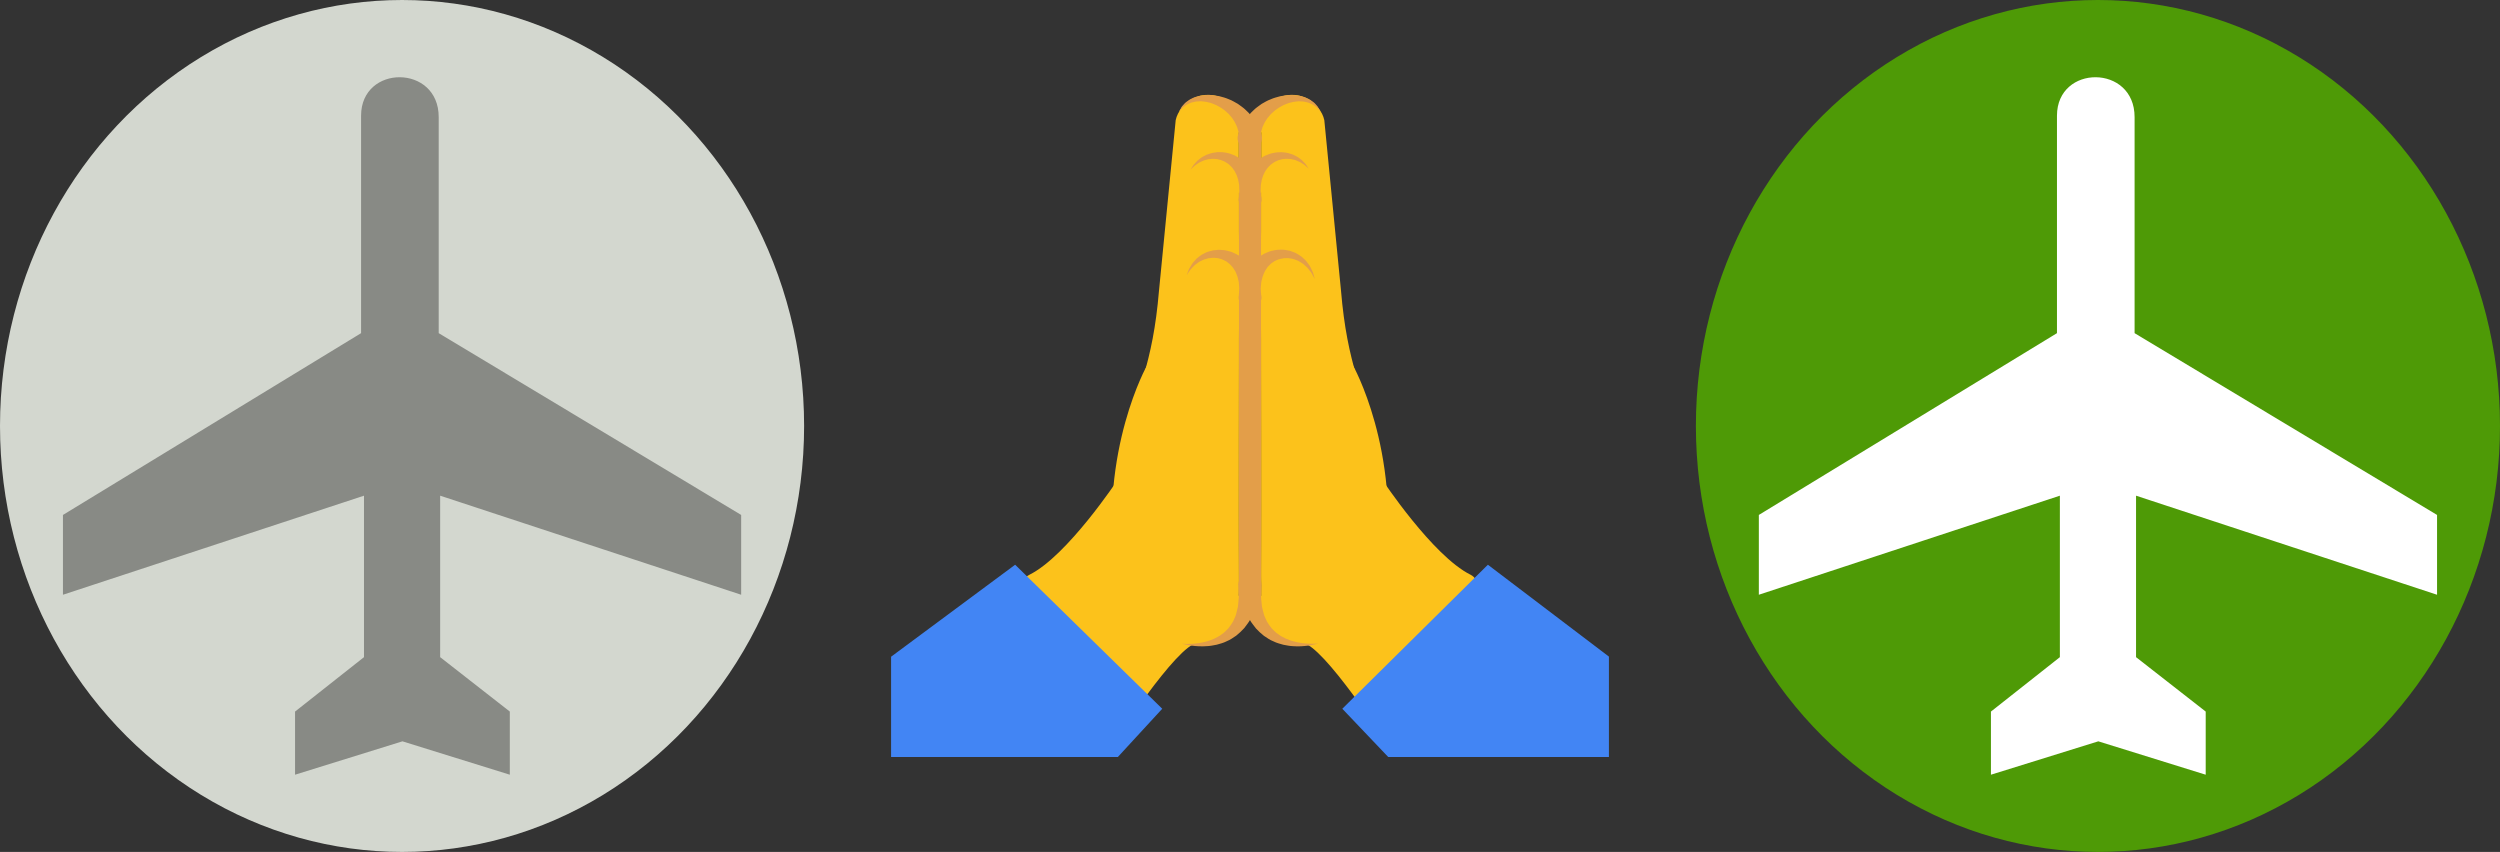 <?xml version="1.0" encoding="UTF-8" standalone="no"?>
<svg
   xmlns:dc="http://purl.org/dc/elements/1.1/"
   xmlns:cc="http://creativecommons.org/ns#"
   xmlns:rdf="http://www.w3.org/1999/02/22-rdf-syntax-ns#"
   xmlns:svg="http://www.w3.org/2000/svg"
   xmlns="http://www.w3.org/2000/svg"
   xmlns:xlink="http://www.w3.org/1999/xlink"
   xmlns:sodipodi="http://sodipodi.sourceforge.net/DTD/sodipodi-0.dtd"
   xmlns:inkscape="http://www.inkscape.org/namespaces/inkscape"
   id="svg1960"
   sodipodi:docname="mode-avion-switch-onoff.svg"
   inkscape:export-filename="/home/joanna/gfx/vector/aiga/aiga_air_transportation_.png"
   viewBox="0 0 1651.22 562.695"
   sodipodi:version="0.32"
   inkscape:export-xdpi="38.97765"
   inkscape:output_extension="org.inkscape.output.svg.inkscape"
   inkscape:export-ydpi="38.97765"
   inkscape:version="1.0.2 (e86c870879, 2021-01-15)"
   version="1.1"
   width="1651.22"
   height="562.695">
  <rect x="0" y="0" width="1651.22" height="562.695" fill="#333333" stroke="none"/>
  <title
     id="title745">Please active airplane mode</title>
  <defs
     id="defs8">
    <rect
       x="703.866"
       y="80.901"
       width="428.124"
       height="499.892"
       id="rect57" />
    <path
       id="SVGID_5_"
       d="m 40.43,74.38 c 0,0 -9,14.75 -15.75,18.38 -6.75,3.63 14.75,32.88 14.75,32.88 0,0 11.58,-19.44 15.21,-19.69" />
    <path
       id="SVGID_7_"
       d="m 87.57,74.38 c 0,0 9,14.75 15.75,18.38 6.75,3.63 -14.75,32.88 -14.75,32.88 0,0 -11.58,-19.44 -15.21,-19.69" />
  </defs>
  <sodipodi:namedview
     id="base"
     bordercolor="#666666"
     inkscape:pageshadow="2"
     inkscape:window-width="1349"
     pagecolor="#ffffff"
     inkscape:zoom="0.44578241"
     inkscape:window-x="0"
     showgrid="false"
     borderopacity="1.0"
     inkscape:current-layer="svg1960"
     inkscape:cx="793.29038"
     inkscape:cy="196.03178"
     inkscape:window-y="0"
     inkscape:window-height="979"
     inkscape:pageopacity="0.0"
     inkscape:document-rotation="0"
     fit-margin-top="0"
     fit-margin-left="0"
     fit-margin-right="0"
     fit-margin-bottom="0"
     inkscape:window-maximized="0" />
  <g
     id="g725"
     transform="translate(0,-3.641)">
    <g
       id="g668"
       transform="translate(0,3.641)">
      <ellipse
         style="fill:#d3d7cf;stroke-width:3.27;stroke-linejoin:round;stroke-dashoffset:3.3"
         id="path10"
         cx="265.552"
         cy="281.348"
         rx="265.552"
         ry="281.348" />
      <path
         id="path1972"
         style="fill:#888a85"
         d="m 238.487,76.394 c 0.06,-34 51.31,-34 51.27,0.958 V 220.042 l 199.77,120.07 v 52.71 l -198.81,-65.43 v 106.65 l 46.01,35.94 v 41.7 l -70.93,-22.05 -70.92,22.05 v -41.7 l 45.53,-35.94 v -106.65 l -198.83,65.43 v -52.71 l 196.91,-120.07 V 76.392 Z" />
    </g>
    <g
       id="Layer_2"
       transform="matrix(3.704,0,0,3.417,588.554,66.27)">
      <path
         d="m 66,98 -2,-2 -2,2 V 5 l 1.29,1.29 c 0.39,0.39 1.03,0.39 1.42,0 L 66,5 Z"
         style="fill:#e39e49"
         id="path314" />
      <path
         d="M 66,45.26 V 5.7 c 0,-1.15 0.28,-2.3 0.92,-3.25 2.11,-3.14 6.61,-3.26 8.9,-0.34 l 0.36,0.46 c 0.53,0.68 0.9,1.47 1.07,2.32 l 2.97,32.88 c 1.15,14.81 3.85,18.31 7.12,34 1.62,7.77 -12.75,32.25 -12.75,32.25 0,0 -5.93,3.04 -5.76,-11.29 C 68.89,87.59 66,45.26 66,45.26 Z"
         style="fill:#fcc21b"
         id="path316" />
      <path
         d="M 62,45.26 V 5.7 C 62,4.55 61.72,3.4 61.08,2.45 58.97,-0.69 54.47,-0.81 52.18,2.11 l -0.36,0.46 c -0.53,0.68 -0.9,1.47 -1.07,2.32 l -2.97,32.88 c -1.15,14.81 -3.85,18.31 -7.12,34 -1.62,7.77 12.75,32.25 12.75,32.25 0,0 5.93,3.04 5.76,-11.29 C 59.11,87.59 62,45.26 62,45.26 Z"
         style="fill:#fcc21b"
         id="path318" />
      <path
         d="m 87.57,74.38 c 0,0 9,14.75 15.75,18.38 6.75,3.63 -14.75,32.88 -14.75,32.88 0,0 -11.58,-19.44 -15.21,-19.69"
         style="fill:#fcc21b"
         id="path320" />
      <path
         d="m 73.92,105.3 c 0,0 -8.04,-0.61 -7.88,-13.05 C 66.21,79.82 66,51.01 66,51.01 V 16.52 c 0,-1.07 0.41,-2.11 1.18,-2.95 v 0 c 0.41,-0.46 0.9,-0.83 1.43,-1.11 3.12,-1.68 6.99,0.17 8.03,3.55 l 0.62,11.55"
         style="fill:#fcc21b"
         id="path322" />
      <path
         d="m 77.26,28 c 0,-8.85 -11.4,-8.17 -11.26,0.03 V 58.3 94.49 c -0.17,10.91 1.73,10.18 1.73,10.18 l 6.19,1.26 c 6.4,0.01 11.96,-4.39 13.42,-10.62 l 0.77,-3.29 C 90.86,68.52 82.33,52.23 82.33,52.23 78.33,40.81 77.27,30.21 77.27,27.56"
         style="fill:#fcc21b"
         id="path324" />
      <path
         d="m 50.74,28 c 0,-8.85 11.4,-8.17 11.26,0.03 V 58.3 94.49 c 0.17,10.91 -7.92,11.45 -7.92,11.45 v 0 c -6.4,0.01 -11.96,-4.39 -13.42,-10.62 l -0.77,-3.29 c -2.75,-23.5 5.78,-39.79 5.78,-39.79 4,-11.42 5.06,-22.02 5.06,-24.67"
         style="fill:#fcc21b"
         id="path326" />
      <path
         d="m 40.43,74.38 c 0,0 -9,14.75 -15.75,18.38 -6.75,3.63 14.75,32.88 14.75,32.88 0,0 11.58,-19.44 15.21,-19.69"
         style="fill:#fcc21b"
         id="path328" />
      <polygon
         points="80.46,118.67 88.65,128 128,128 128,108.59 106.42,90.83 "
         style="fill:#4285f4"
         id="polygon330" />
      <path
         d="m 61.53,103.09 c 0,0 0.59,1.59 0.43,-10.84 C 61.79,79.82 62,51.01 62,51.01 V 16.52 c 0,-1.07 -0.41,-2.11 -1.18,-2.95 v 0 c -0.41,-0.46 -0.9,-0.83 -1.43,-1.11 -3.12,-1.68 -6.99,0.17 -8.03,3.55 l -0.62,11.55"
         style="fill:#fcc21b"
         id="path332" />
      <g
         id="g338">
        <path
           d="M 74.47,14.28 C 71.24,9.55 64,11.46 64,20"
           style="fill:#fcc21b"
           id="path334" />
        <path
           d="m 74.47,14.28 c 0,0 -0.19,-0.18 -0.52,-0.5 C 73.8,13.61 73.57,13.44 73.31,13.27 73.18,13.18 73.06,13.09 72.91,13 72.75,12.93 72.59,12.85 72.42,12.77 72.1,12.58 71.69,12.53 71.3,12.42 c -0.41,-0.03 -0.83,-0.09 -1.26,-0.01 -0.21,0 -0.42,0.06 -0.63,0.13 -0.21,0.06 -0.42,0.11 -0.61,0.23 -0.4,0.16 -0.75,0.44 -1.08,0.71 l -0.44,0.47 c -0.14,0.15 -0.25,0.36 -0.37,0.52 -0.13,0.16 -0.23,0.35 -0.31,0.55 -0.08,0.19 -0.18,0.37 -0.25,0.56 -0.1,0.41 -0.27,0.75 -0.3,1.14 -0.04,0.39 -0.15,0.71 -0.13,1.06 -0.01,0.33 -0.02,0.64 -0.03,0.91 0.02,0.28 0.04,0.52 0.06,0.72 C 65.98,19.78 66,20 66,20 l 0.01,0.15 c 0.09,1.11 -0.74,2.09 -1.85,2.18 -1.11,0.09 -2.09,-0.74 -2.18,-1.85 -0.01,-0.16 0,-0.32 0.02,-0.47 0,0 0.05,-0.3 0.13,-0.82 0.04,-0.26 0.09,-0.57 0.15,-0.93 0.1,-0.36 0.21,-0.76 0.33,-1.19 0.1,-0.43 0.34,-0.89 0.53,-1.37 0.18,-0.48 0.53,-0.96 0.81,-1.45 0.16,-0.24 0.36,-0.46 0.55,-0.7 0.18,-0.24 0.38,-0.46 0.62,-0.66 0.24,-0.2 0.44,-0.42 0.7,-0.59 l 0.79,-0.5 c 0.56,-0.27 1.13,-0.51 1.73,-0.6 0.29,-0.08 0.59,-0.09 0.88,-0.1 0.29,-0.02 0.57,-0.02 0.85,0.03 0.56,0.04 1.06,0.23 1.52,0.39 0.43,0.24 0.86,0.41 1.17,0.7 0.16,0.13 0.31,0.25 0.46,0.37 0.13,0.13 0.25,0.27 0.36,0.4 0.23,0.25 0.41,0.46 0.51,0.66 0.24,0.4 0.38,0.63 0.38,0.63 z"
           style="fill:#e39e49"
           id="path336" />
      </g>
      <g
         id="g344">
        <path
           d="m 51.39,3.19 c 2.49,-4.88 11.4,-2.31 12.67,4.88"
           style="fill:#fcc21b"
           id="path340" />
        <path
           d="m 51.39,3.19 c 0,0 0.12,-0.24 0.33,-0.67 0.08,-0.23 0.29,-0.44 0.51,-0.72 0.21,-0.3 0.54,-0.51 0.88,-0.79 0.17,-0.15 0.39,-0.22 0.59,-0.34 0.21,-0.11 0.43,-0.23 0.68,-0.29 0.25,-0.07 0.5,-0.14 0.76,-0.22 0.27,-0.03 0.54,-0.07 0.81,-0.1 0.28,-0.05 0.56,-0.01 0.85,-0.02 0.29,0 0.59,0.01 0.87,0.07 0.29,0.05 0.59,0.09 0.88,0.16 l 0.87,0.26 c 0.3,0.08 0.56,0.23 0.84,0.34 0.28,0.12 0.56,0.24 0.81,0.41 0.26,0.16 0.52,0.32 0.77,0.47 0.24,0.17 0.47,0.37 0.7,0.55 0.48,0.35 0.84,0.8 1.23,1.19 0.36,0.41 0.64,0.85 0.93,1.24 0.25,0.41 0.45,0.81 0.64,1.17 0.2,0.35 0.28,0.69 0.39,0.95 0.19,0.54 0.3,0.86 0.3,0.86 0.37,1.05 -0.19,2.21 -1.24,2.57 C 63.74,10.64 62.58,10.09 62.22,9.04 62.17,8.9 62.14,8.75 62.12,8.6 L 62.1,8.4 c 0,0 -0.02,-0.21 -0.06,-0.59 C 62.01,7.62 62.03,7.38 61.94,7.13 61.87,6.88 61.81,6.57 61.71,6.26 61.57,5.96 61.47,5.61 61.28,5.27 61.07,4.95 60.9,4.55 60.62,4.23 60.48,4.06 60.35,3.88 60.21,3.71 60.05,3.55 59.88,3.39 59.72,3.23 59.56,3.05 59.37,2.92 59.18,2.77 58.99,2.64 58.81,2.45 58.59,2.35 L 57.96,1.98 C 57.74,1.87 57.52,1.79 57.3,1.69 57.08,1.58 56.85,1.53 56.62,1.47 56.39,1.42 56.16,1.33 55.93,1.32 55.7,1.29 55.47,1.27 55.25,1.24 55.03,1.25 54.81,1.26 54.6,1.28 54.38,1.27 54.18,1.34 53.99,1.39 53.8,1.45 53.59,1.46 53.42,1.55 53.09,1.72 52.73,1.84 52.51,2.05 52.25,2.26 52,2.41 51.87,2.61 51.56,2.98 51.39,3.19 51.39,3.19 Z"
           style="fill:#e39e49"
           id="path342" />
      </g>
      <g
         id="g350">
        <path
           d="M 76.54,3.19 C 74.05,-1.69 65.14,0.88 63.87,8.07"
           style="fill:#fcc21b"
           id="path346" />
        <path
           d="m 76.54,3.19 c 0,0 -0.17,-0.21 -0.48,-0.58 C 75.93,2.4 75.68,2.26 75.43,2.06 75.21,1.85 74.85,1.73 74.52,1.56 74.36,1.47 74.14,1.45 73.95,1.4 73.75,1.35 73.56,1.29 73.34,1.29 73.13,1.28 72.91,1.27 72.69,1.25 72.47,1.27 72.24,1.3 72.01,1.33 71.78,1.34 71.55,1.43 71.32,1.48 71.09,1.54 70.86,1.59 70.64,1.7 70.42,1.8 70.19,1.88 69.98,1.99 l -0.63,0.37 c -0.21,0.1 -0.39,0.29 -0.59,0.42 -0.19,0.14 -0.38,0.28 -0.54,0.46 -0.17,0.16 -0.33,0.32 -0.49,0.48 -0.15,0.17 -0.28,0.36 -0.41,0.52 -0.29,0.32 -0.46,0.72 -0.67,1.04 -0.18,0.34 -0.29,0.7 -0.43,0.99 -0.1,0.32 -0.16,0.62 -0.23,0.87 -0.09,0.25 -0.07,0.5 -0.1,0.68 -0.04,0.37 -0.06,0.59 -0.06,0.59 L 65.81,8.6 c -0.12,1.11 -1.12,1.91 -2.23,1.79 -1.11,-0.12 -1.91,-1.12 -1.79,-2.23 0.02,-0.15 0.05,-0.31 0.1,-0.45 0,0 0.11,-0.31 0.3,-0.86 C 62.3,6.58 62.38,6.25 62.58,5.9 62.77,5.55 62.96,5.14 63.22,4.73 63.51,4.34 63.79,3.9 64.15,3.49 64.54,3.1 64.9,2.65 65.38,2.3 65.61,2.12 65.84,1.93 66.08,1.75 66.33,1.59 66.59,1.44 66.85,1.28 67.1,1.12 67.38,1 67.66,0.88 67.94,0.77 68.2,0.61 68.5,0.54 l 0.87,-0.26 c 0.29,-0.07 0.59,-0.11 0.88,-0.16 0.29,-0.06 0.58,-0.07 0.87,-0.07 0.29,0 0.57,-0.04 0.85,0.02 0.28,0.03 0.55,0.07 0.81,0.1 0.26,0.07 0.51,0.15 0.76,0.22 0.25,0.06 0.46,0.18 0.68,0.29 0.21,0.12 0.42,0.19 0.59,0.34 0.34,0.28 0.67,0.49 0.88,0.79 0.22,0.28 0.43,0.49 0.51,0.72 0.22,0.41 0.34,0.66 0.34,0.66 z"
           style="fill:#e39e49"
           id="path348" />
      </g>
      <path
         d="M 64,10"
         style="fill:#fcc21b;stroke:#e39e49;stroke-width:4;stroke-linecap:round;stroke-miterlimit:10"
         id="path352" />
      <g
         id="g358">
        <path
           d="M 64,20 C 64,11.34 56.56,9.5 53.4,14.47"
           style="fill:#fcc21b"
           id="path354" />
        <path
           d="m 62,20.11 c 0,0 0.02,-0.27 0.05,-0.73 0.01,-0.23 0.03,-0.51 0.05,-0.84 -0.01,-0.25 -0.02,-0.53 -0.03,-0.84 0.02,-0.31 -0.09,-0.67 -0.14,-1.05 -0.04,-0.39 -0.21,-0.74 -0.32,-1.15 -0.08,-0.19 -0.18,-0.37 -0.26,-0.56 -0.08,-0.2 -0.19,-0.38 -0.32,-0.55 -0.22,-0.38 -0.53,-0.67 -0.84,-0.99 -0.35,-0.26 -0.7,-0.53 -1.12,-0.68 -0.2,-0.12 -0.41,-0.15 -0.62,-0.21 L 58.13,12.42 57.81,12.4 c -0.44,-0.07 -0.86,0.01 -1.28,0.06 -0.39,0.13 -0.8,0.2 -1.12,0.4 -0.17,0.09 -0.33,0.17 -0.49,0.25 -0.14,0.1 -0.27,0.2 -0.4,0.3 -0.26,0.18 -0.48,0.36 -0.62,0.53 -0.32,0.34 -0.5,0.53 -0.5,0.53 0,0 0.13,-0.23 0.37,-0.64 0.11,-0.21 0.28,-0.44 0.5,-0.69 0.11,-0.13 0.22,-0.27 0.35,-0.41 0.14,-0.12 0.3,-0.25 0.46,-0.39 0.3,-0.3 0.73,-0.5 1.16,-0.75 0.46,-0.17 0.96,-0.39 1.53,-0.44 l 0.42,-0.07 h 0.43 c 0.29,0.01 0.6,0 0.89,0.07 0.61,0.08 1.19,0.31 1.77,0.57 0.54,0.31 1.09,0.65 1.53,1.08 0.25,0.2 0.46,0.42 0.64,0.66 0.19,0.23 0.39,0.46 0.57,0.7 0.29,0.5 0.64,0.98 0.83,1.46 0.19,0.49 0.44,0.93 0.55,1.41 0.13,0.47 0.24,0.91 0.34,1.29 0.06,0.32 0.11,0.6 0.15,0.83 0.08,0.46 0.13,0.72 0.13,0.72 v 0.01 c 0.19,1.1 -0.54,2.14 -1.64,2.33 -1.1,0.19 -2.14,-0.54 -2.33,-1.64 C 62,20.43 61.99,20.26 62,20.11 Z"
           style="fill:#e39e49"
           id="path356" />
      </g>
      <polygon
         points="48.35,118.67 40.43,128 0,128 0,108.61 22.12,90.83 "
         style="fill:#4285f4"
         id="polygon360" />
      <path
         d="M 85.27,105.93"
         style="fill:#fcc21b"
         id="path362" />
      <g
         id="g370">
        <defs
           id="defs365">
          <path
             id="path551"
             d="m 40.43,74.38 c 0,0 -9,14.75 -15.75,18.38 -6.75,3.63 14.75,32.88 14.75,32.88 0,0 11.58,-19.44 15.21,-19.69" />
        </defs>
        <clipPath
           id="SVGID_6_">
          <use
             style="overflow:visible"
             xlink:href="#SVGID_5_"
             id="use367"
             x="0"
             y="0"
             width="100%"
             height="100%" />
        </clipPath>
      </g>
      <g
         id="g378">
        <defs
           id="defs373">
          <path
             id="path557"
             d="m 87.57,74.38 c 0,0 9,14.75 15.75,18.38 6.75,3.63 -14.75,32.88 -14.75,32.88 0,0 -11.58,-19.44 -15.21,-19.69" />
        </defs>
        <clipPath
           id="SVGID_8_">
          <use
             style="overflow:visible"
             xlink:href="#SVGID_7_"
             id="use375"
             x="0"
             y="0"
             width="100%"
             height="100%" />
        </clipPath>
      </g>
      <g
         id="g384">
        <path
           d="M 64,39 C 64,29.61 55.26,28.24 52.7,34.87"
           style="fill:#fcc21b"
           id="path380" />
        <path
           d="m 62,39.12 c 0,0 0.01,-0.29 0.04,-0.8 0.01,-0.25 0.02,-0.56 0.04,-0.91 -0.02,-0.27 -0.04,-0.57 -0.06,-0.91 0.01,-0.34 -0.13,-0.72 -0.2,-1.13 -0.08,-0.41 -0.27,-0.79 -0.42,-1.21 -0.22,-0.36 -0.42,-0.8 -0.74,-1.12 -0.14,-0.18 -0.29,-0.37 -0.48,-0.5 -0.19,-0.13 -0.34,-0.34 -0.56,-0.42 -0.21,-0.1 -0.41,-0.24 -0.63,-0.33 l -0.68,-0.21 c -0.24,-0.03 -0.48,-0.05 -0.71,-0.08 -0.24,-0.02 -0.47,0.04 -0.71,0.05 -0.25,0 -0.46,0.09 -0.69,0.16 -0.23,0.07 -0.46,0.12 -0.65,0.25 -0.2,0.11 -0.4,0.21 -0.6,0.31 -0.17,0.14 -0.34,0.27 -0.5,0.4 -0.35,0.24 -0.57,0.55 -0.81,0.81 -0.24,0.25 -0.4,0.51 -0.53,0.72 -0.27,0.43 -0.42,0.68 -0.42,0.68 0,0 0.1,-0.27 0.27,-0.76 0.08,-0.25 0.18,-0.54 0.38,-0.85 0.18,-0.31 0.35,-0.7 0.66,-1.04 0.15,-0.18 0.3,-0.36 0.46,-0.56 0.19,-0.16 0.39,-0.33 0.59,-0.51 0.2,-0.19 0.44,-0.32 0.7,-0.46 0.25,-0.14 0.51,-0.31 0.81,-0.38 0.29,-0.08 0.59,-0.22 0.9,-0.26 0.32,-0.04 0.64,-0.08 0.98,-0.11 0.33,0.03 0.67,0.05 1.01,0.08 0.34,0.05 0.66,0.17 1,0.26 0.35,0.08 0.63,0.28 0.95,0.42 0.32,0.14 0.6,0.35 0.87,0.56 0.58,0.39 1,0.91 1.44,1.39 0.36,0.52 0.74,1.04 0.98,1.57 0.23,0.54 0.5,1.02 0.63,1.53 0.14,0.52 0.27,0.99 0.39,1.41 0.06,0.35 0.11,0.66 0.16,0.91 0.08,0.5 0.13,0.79 0.13,0.79 v 0.01 c 0.18,1.1 -0.55,2.13 -1.65,2.32 -1.1,0.18 -2.13,-0.55 -2.32,-1.65 C 62.01,39.41 62,39.26 62,39.12 Z"
           style="fill:#e39e49"
           id="path382" />
      </g>
      <g
         id="g390">
        <path
           d="M 75.55,35.61 C 73.37,28.15 64,29.28 64,39"
           style="fill:#fcc21b"
           id="path386" />
        <path
           d="m 75.55,35.61 c 0,0 -0.14,-0.27 -0.37,-0.74 -0.12,-0.24 -0.25,-0.54 -0.48,-0.81 -0.23,-0.28 -0.4,-0.64 -0.75,-0.92 -0.15,-0.15 -0.32,-0.3 -0.48,-0.46 -0.17,-0.15 -0.39,-0.26 -0.58,-0.4 -0.2,-0.14 -0.4,-0.27 -0.64,-0.34 -0.23,-0.08 -0.45,-0.21 -0.7,-0.25 -0.24,-0.04 -0.49,-0.09 -0.74,-0.13 -0.25,0.01 -0.5,0.01 -0.75,0.02 -0.49,0.08 -0.98,0.19 -1.41,0.43 -0.23,0.08 -0.42,0.24 -0.61,0.39 -0.2,0.13 -0.38,0.28 -0.53,0.48 -0.15,0.19 -0.34,0.32 -0.45,0.54 -0.12,0.2 -0.24,0.4 -0.36,0.59 -0.19,0.42 -0.37,0.83 -0.48,1.24 -0.07,0.44 -0.22,0.8 -0.23,1.19 -0.03,0.38 -0.05,0.73 -0.08,1.04 0.01,0.32 0.04,0.6 0.05,0.83 C 65.99,38.74 66,39 66,39 l 0.01,0.19 c 0.06,1.11 -0.79,2.06 -1.9,2.12 -1.11,0.06 -2.06,-0.79 -2.12,-1.9 -0.01,-0.13 0,-0.28 0.02,-0.41 0,0 0.05,-0.34 0.14,-0.94 0.05,-0.3 0.09,-0.66 0.18,-1.07 0.12,-0.41 0.25,-0.87 0.4,-1.38 0.14,-0.5 0.44,-1.03 0.68,-1.57 0.28,-0.54 0.66,-1.09 1.07,-1.61 0.24,-0.25 0.48,-0.49 0.72,-0.75 0.23,-0.25 0.56,-0.44 0.84,-0.65 0.28,-0.22 0.6,-0.39 0.94,-0.53 0.33,-0.15 0.65,-0.31 1.02,-0.37 0.69,-0.2 1.42,-0.23 2.11,-0.18 0.34,0.06 0.68,0.12 1,0.19 0.31,0.12 0.61,0.25 0.91,0.37 0.29,0.13 0.54,0.33 0.79,0.49 0.26,0.15 0.47,0.35 0.67,0.56 0.19,0.2 0.41,0.38 0.56,0.59 0.15,0.21 0.29,0.42 0.42,0.62 0.3,0.37 0.42,0.81 0.59,1.15 0.18,0.34 0.24,0.65 0.31,0.91 0.11,0.49 0.19,0.78 0.19,0.78 z"
           style="fill:#e39e49"
           id="path388" />
      </g>
      <g
         id="g396">
        <path
           d="m 51.87,106.09 c 0,0 11.74,2.79 12.06,-11.14"
           style="fill:#fcc21b"
           id="path392" />
        <path
           d="m 51.87,106.09 c 0,0 0.3,0.04 0.83,0.05 0.26,0.01 0.58,-0.01 0.94,-0.02 0.36,-0.04 0.77,-0.05 1.21,-0.14 0.44,-0.07 0.9,-0.17 1.38,-0.32 0.48,-0.12 0.96,-0.35 1.44,-0.56 0.46,-0.27 0.94,-0.5 1.34,-0.87 0.45,-0.3 0.78,-0.74 1.14,-1.12 0.32,-0.42 0.59,-0.88 0.84,-1.33 0.18,-0.5 0.43,-0.94 0.54,-1.43 0.11,-0.49 0.22,-0.96 0.32,-1.4 0.04,-0.47 0.08,-0.91 0.11,-1.32 0.05,-0.4 0.05,-0.78 0.02,-1.12 -0.01,-0.34 -0.02,-0.63 -0.03,-0.87 -0.02,-0.48 -0.02,-0.75 -0.02,-0.75 l -0.01,-0.18 c -0.04,-1.11 0.84,-2.05 1.95,-2.08 1.11,-0.04 2.05,0.84 2.08,1.95 0,0.13 -0.01,0.28 -0.03,0.41 0,0 -0.06,0.33 -0.15,0.9 -0.05,0.28 -0.11,0.63 -0.18,1.02 -0.06,0.39 -0.15,0.83 -0.31,1.32 -0.15,0.48 -0.31,0.99 -0.47,1.54 -0.23,0.54 -0.5,1.09 -0.77,1.66 -0.28,0.57 -0.71,1.1 -1.07,1.65 -0.44,0.51 -0.91,1.02 -1.42,1.45 -0.55,0.4 -1.08,0.82 -1.69,1.08 -0.57,0.32 -1.19,0.49 -1.77,0.67 -0.59,0.12 -1.16,0.26 -1.7,0.28 -0.54,0.05 -1.05,0.05 -1.51,0.03 -0.46,-0.01 -0.89,-0.08 -1.26,-0.12 -0.37,-0.07 -0.69,-0.11 -0.95,-0.18 -0.52,-0.09 -0.8,-0.2 -0.8,-0.2 z"
           style="fill:#e39e49"
           id="path394" />
      </g>
      <g
         id="g402">
        <path
           d="m 76.17,106.05 c 0,0 -11.72,2.87 -12.14,-11.06"
           style="fill:#fcc21b"
           id="path398" />
        <path
           d="m 76.17,106.05 c 0,0 -0.28,0.1 -0.8,0.22 -0.26,0.07 -0.58,0.12 -0.95,0.19 -0.37,0.04 -0.79,0.11 -1.26,0.13 -0.47,0.03 -0.97,0.03 -1.51,-0.02 -0.54,-0.02 -1.11,-0.15 -1.7,-0.27 -0.58,-0.18 -1.2,-0.34 -1.77,-0.66 -0.61,-0.25 -1.14,-0.67 -1.7,-1.07 -0.51,-0.43 -0.99,-0.93 -1.43,-1.44 -0.36,-0.55 -0.8,-1.08 -1.08,-1.64 -0.27,-0.57 -0.55,-1.12 -0.78,-1.66 -0.17,-0.55 -0.33,-1.06 -0.48,-1.54 -0.17,-0.48 -0.26,-0.92 -0.32,-1.32 -0.07,-0.39 -0.13,-0.74 -0.19,-1.02 -0.1,-0.57 -0.16,-0.9 -0.16,-0.9 -0.19,-1.1 0.54,-2.14 1.63,-2.34 1.1,-0.19 2.14,0.54 2.34,1.63 0.02,0.13 0.03,0.26 0.03,0.39 l -0.01,0.19 c 0,0 -0.01,0.27 -0.02,0.75 -0.01,0.25 -0.01,0.55 -0.02,0.89 -0.02,0.34 -0.03,0.72 0.03,1.12 0.04,0.41 0.08,0.85 0.12,1.31 0.1,0.45 0.22,0.92 0.33,1.4 0.12,0.49 0.37,0.92 0.55,1.42 0.25,0.45 0.53,0.9 0.85,1.32 0.36,0.38 0.7,0.82 1.15,1.11 0.4,0.36 0.89,0.6 1.35,0.86 0.48,0.2 0.96,0.43 1.44,0.55 0.48,0.15 0.94,0.24 1.38,0.31 0.44,0.08 0.84,0.1 1.21,0.13 0.36,0.01 0.68,0.03 0.94,0.01 0.53,0 0.83,-0.05 0.83,-0.05 z"
           style="fill:#e39e49"
           id="path400" />
      </g>
    </g>
    <g
       id="g663"
       transform="translate(1439.505,-533.797)">
      <ellipse
         style="fill:#4e9a06;stroke-width:3.27;stroke-linejoin:round;stroke-dashoffset:3.3"
         id="path10-3"
         cx="-53.838"
         cy="818.785"
         rx="265.552"
         ry="281.348" />
      <g
         id="g1970-6"
         transform="translate(-277.813,588.45)"
         style="fill:#ffffff">
        <path
           id="path1972-7"
           style="fill:#ffffff"
           d="m 196.91,25.382 c 0.06,-34 51.31,-34 51.27,0.958 V 169.03 L 447.95,289.1 v 52.71 L 249.14,276.38 v 106.65 l 46.01,35.94 v 41.7 l -70.93,-22.05 -70.92,22.05 v -41.7 l 45.53,-35.94 V 276.38 L 0,341.81 V 289.1 L 196.91,169.03 V 25.38 Z" />
      </g>
    </g>
  </g>
</svg>
